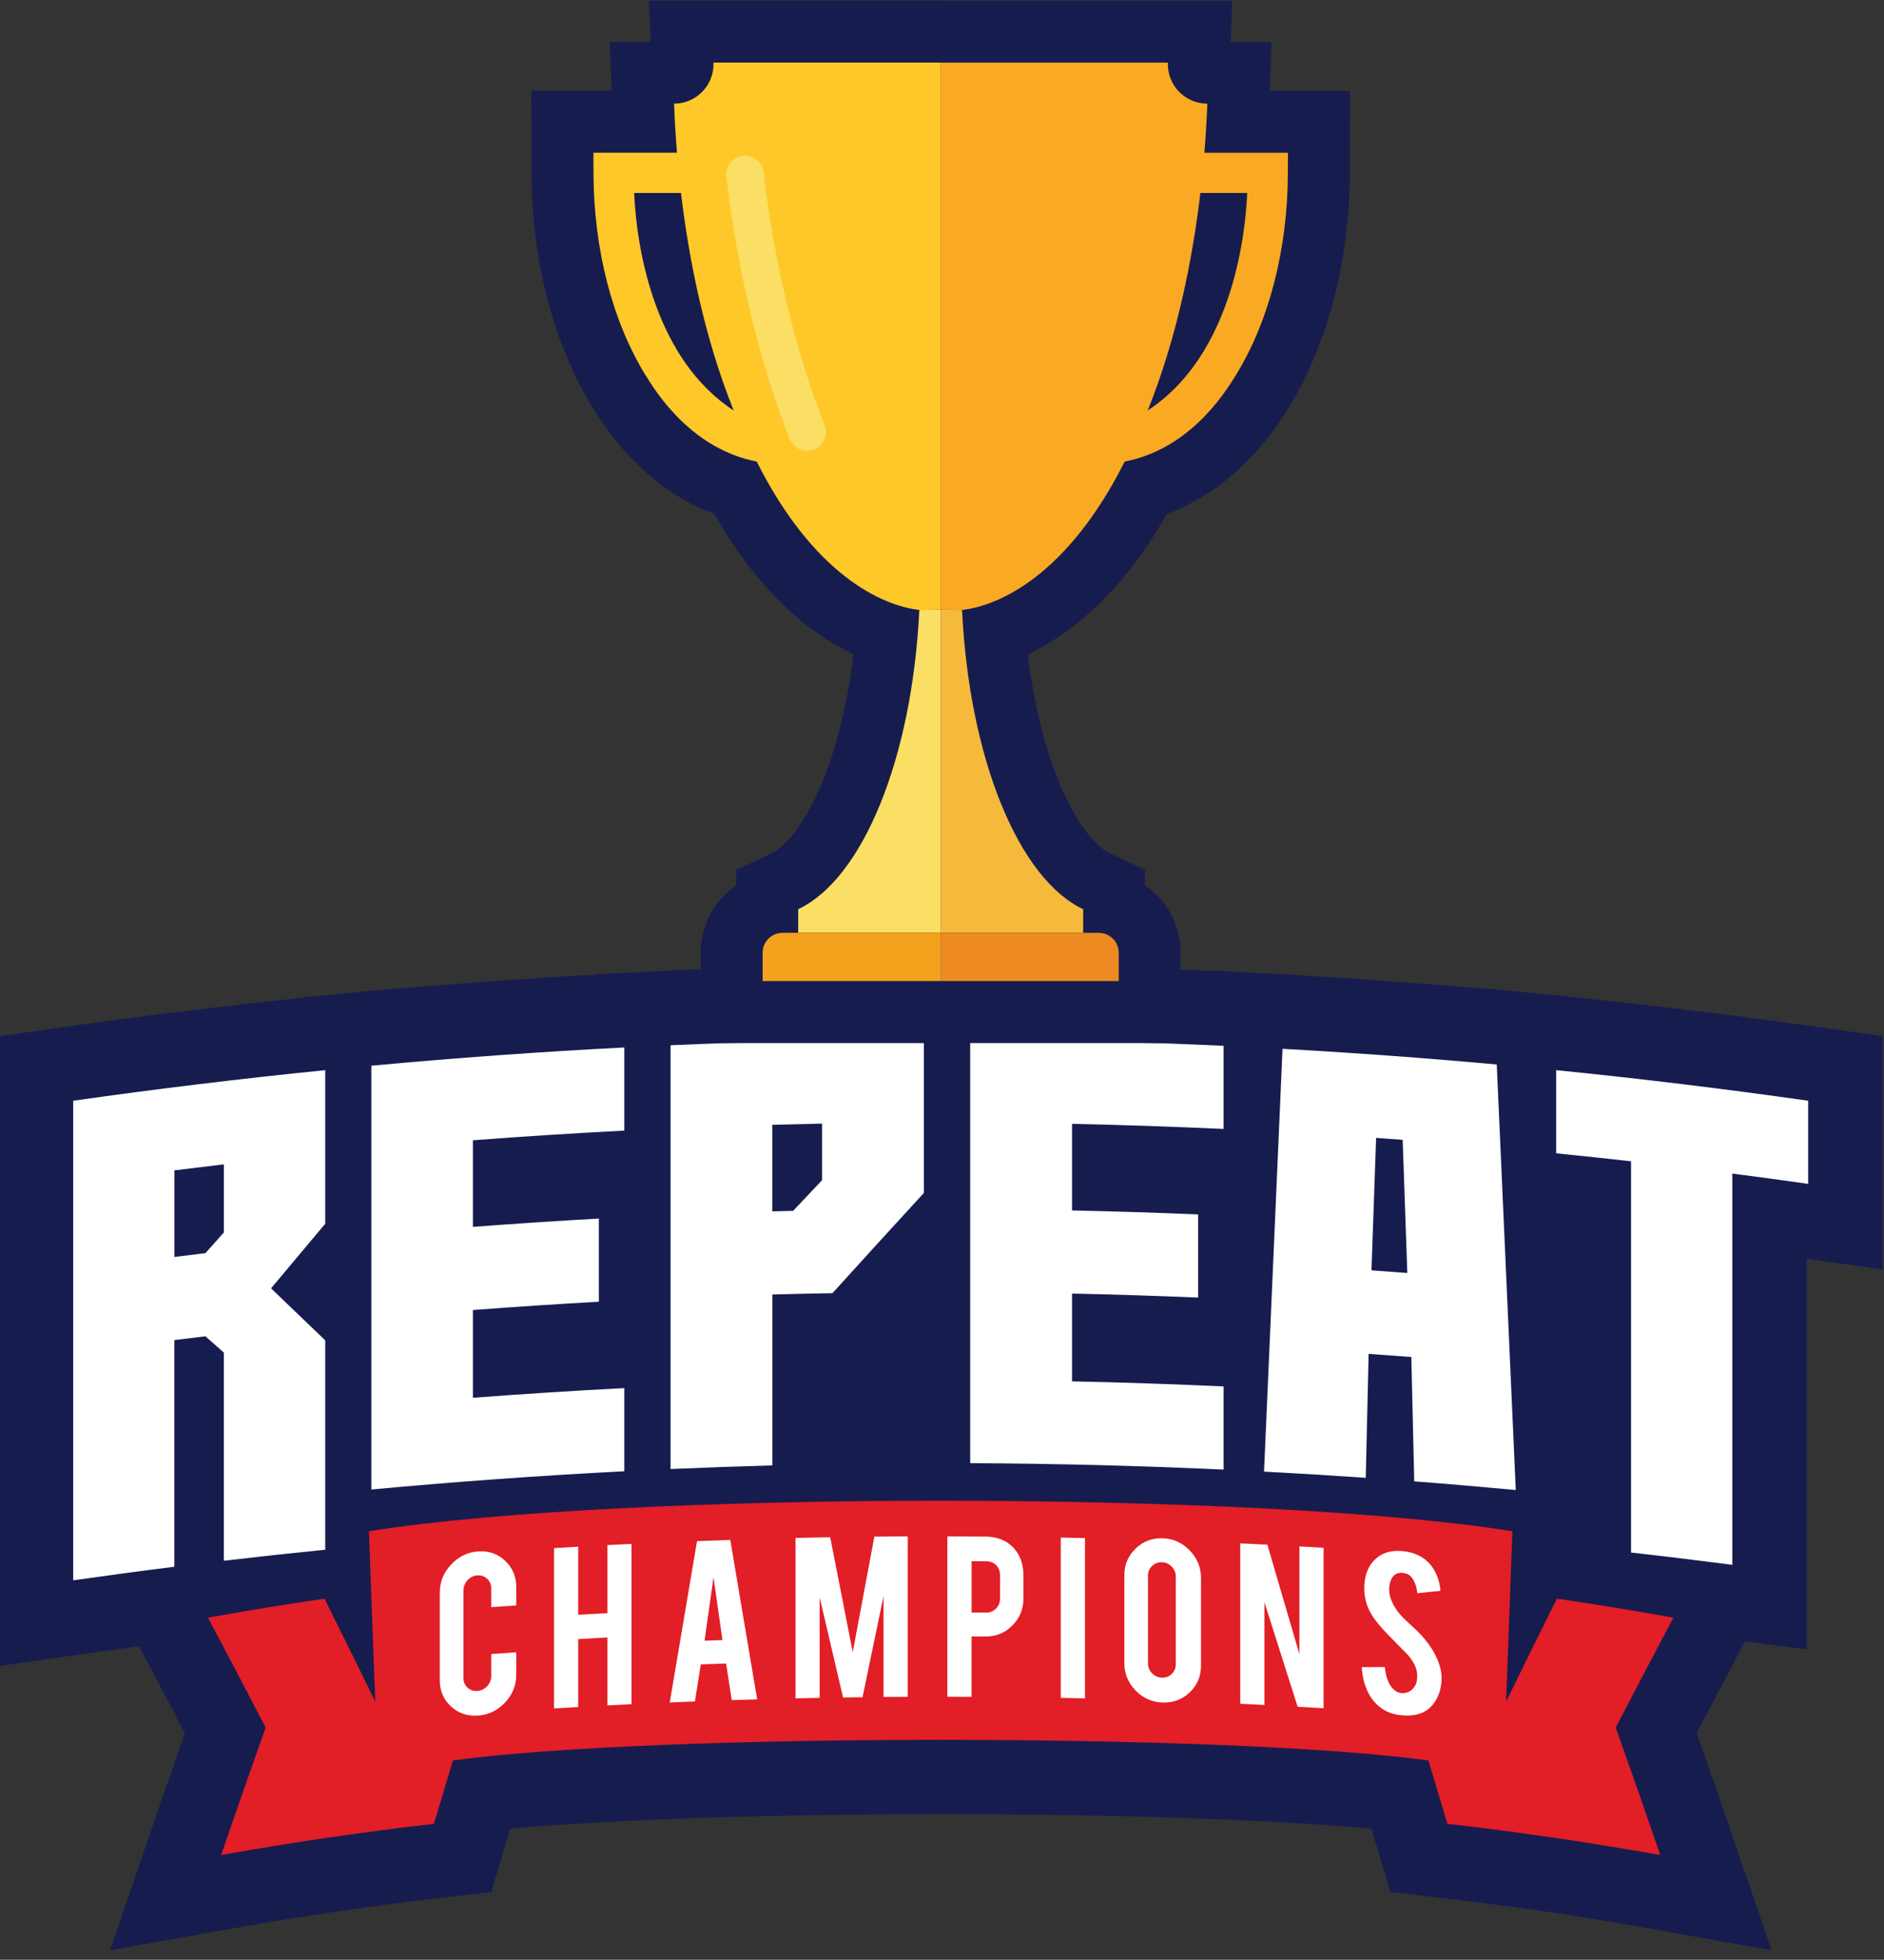 <?xml version="1.0" encoding="UTF-8"?>
<svg id="Layer_1" xmlns="http://www.w3.org/2000/svg" version="1.1" viewBox="0 0 602 626">
  <rect x="0" y="0" width="602" height="626" fill="#333333" stroke="none"/>
  <!-- Generator: Adobe Illustrator 29.2.0, SVG Export Plug-In . SVG Version: 2.1.0 Build 108)  -->
  <defs>
    <style>
      .st0 {
        fill: #ffc829;
      }

      .st1 {
        fill: #ed8a22;
      }

      .st2 {
        fill: #f5ba3b;
      }

      .st3 {
        fill: #fff;
      }

      .st4 {
        fill: #171c4f;
      }

      .st5 {
        fill: #faa922;
      }

      .st6 {
        fill: #e21e26;
      }

      .st7 {
        fill: #f4a21d;
      }

      .st8 {
        fill: #fbdf64;
      }
    </style>
  </defs>
  <path class="st4" d="M581.12,328.1c-26.5-3.77-53.42-7.04-80.05-9.74v-.12s-11.06-1-11.06-1l-16.52-1.66v.19c-19.52-1.7-39.23-3.13-58.77-4.25v-.14l-13.12-.6-14.46-.8v.16c-22.64-.98-45.48-1.58-68.16-1.79v-.17l-16.34.04-16.37-.08v.17c-20.96.15-42.07.64-63.03,1.45v-.18l-17.49.9-15.23.67v.16c-20.91,1.16-41.95,2.66-62.83,4.48v-.2l-18.66,1.87-14.1,1.31v.14c-24.94,2.59-50.09,5.66-74.87,9.19l-20.4,2.9v201.16l27.1-3.86c5.86-.83,11.77-1.64,17.68-2.43l1.07,2.01c4.55,8.56,9.09,17.18,13.56,25.74-3.71,10.5-7.34,20.97-10.85,31.22l-13.05,38.14,39.69-7.07c22.15-3.95,44.53-7.22,66.54-9.75l15.59-1.79,4.47-15.04c.5-1.7,1.02-3.42,1.54-5.16,31.31-2.92,81.8-4.68,137.62-4.68s106.31,1.75,137.62,4.68c.52,1.73,1.03,3.45,1.54,5.16l4.47,15.04,15.59,1.79c22.01,2.52,44.4,5.8,66.54,9.75l39.7,7.07-13.06-38.15c-3.6-10.52-7.24-20.99-10.85-31.22,4.46-8.55,9-17.17,13.55-25.74l1.89-3.56,19.72,2.56v-124.79l24.24,3.45v-74.54l-20.4-2.9Z"/>
  <g>
    <path class="st6" d="M534.7,516.74c-12.41-2.24-24.82-4.26-37.21-6.08-5.45,10.91-10.87,21.88-16.24,32.88.7-18.14,1.36-36.27,2.01-54.41-81.16-13-284.2-13-365.36,0,.65,18.14,1.31,36.28,2.01,54.41-5.37-11-10.78-21.97-16.24-32.88-12.39,1.81-24.8,3.84-37.21,6.08,6.19,11.64,12.33,23.34,18.42,35.1-4.82,13.54-9.57,27.11-14.22,40.7,22.68-4.04,45.34-7.36,68-9.96,2.01-6.75,4.03-13.49,6.07-20.23,63.24-8.79,248.46-8.79,311.7,0,2.04,6.74,4.06,13.48,6.07,20.23,22.66,2.6,45.32,5.92,68,9.96-4.65-13.59-9.39-27.16-14.22-40.7,6.09-11.76,12.23-23.45,18.42-35.1Z"/>
    <g>
      <path class="st3" d="M23.39,504.79v-153.18c26.79-3.81,53.64-7.07,80.53-9.77v49.06c-5.77,6.85-11.54,13.73-17.31,20.63,5.77,5.52,11.54,11.06,17.31,16.62v66.87c-10.81,1.09-21.61,2.26-32.4,3.53,0-25.99,0-40.51,0-66.5-1.96-1.74-3.92-3.47-5.89-5.2-3.31.4-6.62.8-9.93,1.22v72.4c-10.78,1.35-21.56,2.8-32.32,4.33ZM55.71,401.51c3.31-.42,6.62-.82,9.93-1.22,1.96-2.2,3.92-4.4,5.89-6.6,0-7.25,0-14.51,0-21.76-5.27.62-10.54,1.26-15.81,1.92v27.66Z"/>
      <path class="st3" d="M118.66,475.79v-135.37c26.91-2.5,53.85-4.44,80.82-5.83v26.56c-16.13.83-32.25,1.86-48.37,3.09v27.66c13.41-1.02,26.82-1.91,40.24-2.65v26.56c-13.42.75-26.83,1.63-40.24,2.65v28.03c16.11-1.23,32.23-2.26,48.37-3.09v26.56c-26.97,1.39-53.91,3.33-80.82,5.83Z"/>
      <path class="st3" d="M214.26,469.25v-135.37c26.97-1.18,53.97-1.81,80.96-1.89v49.06c-9.74,10.6-19.48,21.27-29.21,32.02-6.41.11-12.82.26-19.22.43v54.59c-10.84.3-21.68.68-32.52,1.16ZM246.78,386.95c2.22-.06,4.44-.12,6.65-.17,3.08-3.27,6.16-6.53,9.24-9.79v-18.07c-5.3.1-10.6.23-15.9.37v27.66Z"/>
      <path class="st3" d="M310.01,467.38c0-45.12,0-90.24,0-135.37,26.99.13,53.98.81,80.96,2.05,0,8.85,0,17.7,0,26.56-16.13-.74-32.28-1.29-48.42-1.63v27.66c13.43.29,26.86.71,40.29,1.27v26.56c-13.43-.56-26.86-.99-40.29-1.27v28.03c16.14.34,32.29.89,48.42,1.63,0,8.85,0,17.7,0,26.56-26.97-1.24-53.96-1.93-80.96-2.05Z"/>
      <path class="st3" d="M403.9,470.07c1.97-45.02,3.94-90.03,5.91-135.05,22.84,1.27,45.66,2.94,68.45,5.01,2.03,45.31,4.05,90.62,6.08,135.93-10.81-1.01-21.63-1.94-32.45-2.77-.31-13.24-.62-26.48-.92-39.72-4.55-.35-9.1-.68-13.65-1-.31,13.2-.62,26.39-.92,39.59-10.83-.75-21.66-1.41-32.49-1.98ZM449.68,406.63c-.49-14.18-.98-28.35-1.48-42.53-2.83-.21-5.66-.42-8.49-.62-.49,14.1-.98,28.21-1.48,42.31,3.81.27,7.63.55,11.44.84Z"/>
      <path class="st3" d="M497.24,368.4v-26.56c26.89,2.7,53.74,5.96,80.53,9.77v26.56c-8.07-1.15-16.15-2.25-24.24-3.3v124.98c-10.78-1.4-21.57-2.71-32.36-3.92v-124.98c-7.97-.9-15.95-1.75-23.93-2.55Z"/>
    </g>
    <g>
      <path class="st3" d="M152.76,548c-3.4.25-6.29-.73-8.67-2.93-2.38-2.2-3.57-4.99-3.57-8.37v-27.95c0-3.41,1.2-6.39,3.59-8.96,2.39-2.57,5.28-3.98,8.65-4.22,3.4-.25,6.29.75,8.65,2.99,2.37,2.24,3.55,5.05,3.55,8.42v5.84c-2.67.18-5.34.36-8,.55v-6.01c0-1.23-.44-2.24-1.31-3.05-.87-.81-1.92-1.17-3.14-1.08-1.22.09-2.27.6-3.12,1.54-.86.94-1.29,2.02-1.29,3.24,0,9.35,0,18.69,0,28.04,0,1.23.43,2.24,1.29,3.03.86.79,1.9,1.15,3.12,1.06,1.22-.09,2.27-.59,3.14-1.51.87-.92,1.31-1.99,1.31-3.22v-7.07c2.67-.19,5.33-.37,8-.55v7.15c0,3.41-1.2,6.37-3.59,8.91-2.4,2.53-5.27,3.92-8.61,4.16Z"/>
      <path class="st3" d="M184.76,523.57v21.7c-2.57.15-5.15.3-7.72.45v-51.21c2.57-.16,5.15-.31,7.72-.45v21.74c3.1-.18,6.21-.35,9.31-.51,0-7.25,0-14.49,0-21.74,2.57-.13,5.15-.26,7.72-.39v51.21c-2.57.12-5.15.25-7.72.39,0-7.23,0-14.47,0-21.7-3.11.16-6.21.33-9.31.51Z"/>
      <path class="st3" d="M223.93,531.66c-.63,3.95-1.25,7.89-1.88,11.84-2.68.1-5.36.21-8.04.33,2.9-17.19,5.8-34.38,8.71-51.56,3.54-.14,7.09-.26,10.63-.38,2.86,16.97,5.72,33.96,8.59,50.94-2.71.08-5.42.16-8.12.25-.6-3.9-1.21-7.81-1.81-11.71-2.69.09-5.38.19-8.07.29ZM227.99,503.8c-.95,6.76-1.91,13.53-2.86,20.29,1.91-.07,3.82-.14,5.72-.2-.95-6.7-1.91-13.39-2.86-20.09Z"/>
      <path class="st3" d="M261.92,542.35c-2.58.05-5.15.1-7.73.16v-51.25c3.7-.08,7.39-.16,11.09-.22,2.4,12.23,4.8,24.46,7.2,36.7,2.3-12.3,4.61-24.6,6.91-36.9,3.55-.04,7.1-.06,10.66-.08v51.25c-2.58.01-5.15.03-7.73.05v-32.2c-2.24,10.75-4.47,21.51-6.71,32.28-2.07.03-4.14.05-6.22.09-2.49-10.67-4.99-21.33-7.48-31.99v32.12Z"/>
      <path class="st3" d="M314.91,490.83c3.76.03,6.76,1.24,9,3.64,2.07,2.28,3.11,5.19,3.11,8.7,0,2.48,0,4.96,0,7.44,0,3.38-1.18,6.25-3.54,8.62-2.36,2.37-5.21,3.54-8.57,3.52-1.49-.01-2.97-.02-4.46-.03v19.29c-2.58-.01-5.15-.02-7.73-.02v-51.21c4.06,0,8.13.02,12.19.05ZM319.54,503.21c0-1.34-.4-2.41-1.21-3.24-.81-.82-1.88-1.24-3.21-1.25-1.55-.01-3.11-.02-4.66-.03v16.39c1.55,0,3.11.02,4.66.03,1.23,0,2.27-.42,3.13-1.28.86-.86,1.29-1.91,1.29-3.13v-7.48Z"/>
      <path class="st3" d="M346.68,542.51c-2.58-.06-5.15-.11-7.73-.16v-51.21c2.58.05,5.15.1,7.73.16,0,17.07,0,34.14,0,51.21Z"/>
      <path class="st3" d="M371.49,491.36c3.41.12,6.3,1.43,8.69,3.92,2.38,2.49,3.58,5.43,3.58,8.81v27.95c0,3.41-1.2,6.25-3.6,8.54-2.4,2.29-5.29,3.37-8.67,3.26-3.41-.12-6.3-1.41-8.67-3.88-2.37-2.47-3.56-5.39-3.56-8.77v-27.95c0-3.41,1.2-6.27,3.6-8.58,2.4-2.31,5.27-3.41,8.63-3.29ZM375.7,503.6c0-1.23-.43-2.28-1.29-3.17-.86-.89-1.9-1.36-3.13-1.4-1.23-.04-2.28.35-3.15,1.18-.87.83-1.31,1.86-1.31,3.08v28.04c0,1.23.44,2.28,1.31,3.17.87.89,1.92,1.35,3.15,1.39,1.23.04,2.27-.35,3.13-1.18.86-.83,1.29-1.85,1.29-3.08,0-9.35,0-18.69,0-28.04Z"/>
      <path class="st3" d="M404.96,493.41c3.42,11.66,6.83,23.32,10.25,34.99v-34.44c2.57.14,5.15.29,7.72.45v51.25c-2.76-.17-5.53-.33-8.29-.48-3.54-11.14-7.08-22.27-10.62-33.38v32.82c-2.57-.13-5.15-.26-7.72-.38v-51.25c2.89.14,5.78.28,8.67.43Z"/>
      <path class="st3" d="M460.64,535.52c.05,3.57-.87,6.55-2.77,8.94-1.25,1.62-3.02,2.7-5.31,3.23-1.22.29-2.65.37-4.29.26-3.02-.22-5.53-1.14-7.51-2.78-1.66-1.34-2.97-3.1-3.94-5.27-.97-2.18-1.53-4.63-1.69-7.37,2.45-.01,4.9-.03,7.35-.03.33,3.01,1.11,5.23,2.37,6.66.92,1.08,1.99,1.63,3.18,1.67,1.69.07,3.03-.66,4.04-2.2.52-.75.78-1.86.78-3.34,0-2.13-.97-4.31-2.9-6.56-1.52-1.56-3.81-3.89-6.86-7-2.56-2.66-4.37-5.01-5.43-7.04-1.14-2.29-1.72-4.72-1.72-7.31,0-4.66,1.57-8.09,4.7-10.28,1.93-1.31,4.33-1.87,7.19-1.66,2.75.2,5.1.99,7.06,2.36,1.52,1.07,2.75,2.5,3.69,4.29.94,1.79,1.5,3.81,1.69,6.06-2.46.26-4.92.52-7.39.78-.22-2.11-.82-3.79-1.8-5.04-.71-.9-1.73-1.39-3.06-1.49-1.41-.1-2.49.45-3.23,1.65-.6.97-.9,2.2-.9,3.7,0,2.34,1.01,4.8,3.02,7.37.76.98,1.9,2.15,3.43,3.52,1.8,1.63,2.98,2.77,3.55,3.41,1.9,2.05,3.37,4.04,4.41,5.98.49.91.88,1.74,1.18,2.5.73,1.88,1.12,3.55,1.14,4.99Z"/>
    </g>
  </g>
  <path class="st4" d="M300.58.21h-93.2l.53,13.14-13.08.04.59,15.63h-25.66l.08,26.28c.08,27.86,6.99,54.42,19.47,74.79,12.25,19.99,26.76,29.58,38.97,34.08,14.75,25.96,31.3,38.64,44.44,44.82-1.8,15.05-5.16,29.02-9.78,40.37-5.75,14.13-12.19,21.23-16.31,23.16l-11.38,5.35v4.93c-6.86,4.72-11.36,12.62-11.36,21.55v28.83h96.47s56.89,0,56.89,0v-28.83c0-8.93-4.51-16.83-11.36-21.55v-4.93l-11.38-5.35c-4.11-1.93-10.56-9.03-16.31-23.16-4.62-11.35-7.98-25.32-9.78-40.37,13.14-6.17,29.69-18.86,44.44-44.82,12.22-4.5,26.72-14.08,38.97-34.07,12.48-20.36,19.39-46.92,19.47-74.78l.08-26.28h-25.66l.59-15.62-13.08-.04.53-13.15h-93.2"/>
  <g>
    <path class="st5" d="M307.41,194.84c12.07-1.36,33.85-11.36,51.96-47.4,20.53-3.97,31.76-21.43,35.6-27.71,10.61-17.31,16.48-40.22,16.55-64.5l.02-6.43h-26.7c.42-5.15.74-10.38.94-15.68-7.17-.02-12.89-5.96-12.6-13.12h-72.6v174.76s6.83.08,6.83.08ZM366.73,131.12c9.55-23.74,14.38-48.85,16.83-69.48h14.97c-.91,19.87-7.32,53.52-31.8,69.48Z"/>
    <path class="st2" d="M300.58,194.76v103.21h45.53v-7.55c-20.59-9.68-36.43-48.1-38.7-95.58l-6.83-.08Z"/>
    <path class="st1" d="M351.11,297.97h-50.53v15.41h56.89v-9.04c0-3.52-2.85-6.36-6.36-6.36"/>
    <path class="st0" d="M300.58,194.76v-13.07s0-139.96,0-139.96v-21.74s-72.6,0-72.6,0c.29,7.16-5.44,13.11-12.6,13.12.2,5.3.52,10.53.94,15.68h-26.7s.02,6.43.02,6.43c.07,24.29,5.95,47.19,16.55,64.5,3.85,6.28,15.07,23.73,35.6,27.71,18.11,36.03,39.89,46.04,51.96,47.4l6.83-.08ZM202.63,61.64h14.97c2.46,20.63,7.29,45.74,16.83,69.48-24.48-15.97-30.89-49.61-31.8-69.48Z"/>
    <path class="st8" d="M300.58,194.76v103.21h-45.53v-7.55c20.59-9.68,36.43-48.1,38.7-95.58l6.83-.08Z"/>
    <path class="st7" d="M250.05,297.97h50.53v15.41h-56.89v-9.04c0-3.52,2.85-6.36,6.36-6.36"/>
    <path class="st8" d="M257.91,143.98c-2.39,0-4.65-1.44-5.58-3.79-9.62-24.38-16.63-53.34-20.25-83.73-.39-3.29,1.96-6.27,5.24-6.66,3.29-.39,6.27,1.96,6.66,5.24,3.5,29.39,10.24,57.31,19.49,80.75,1.22,3.08-.3,6.56-3.38,7.78-.72.28-1.47.42-2.2.42"/>
  </g>
</svg>